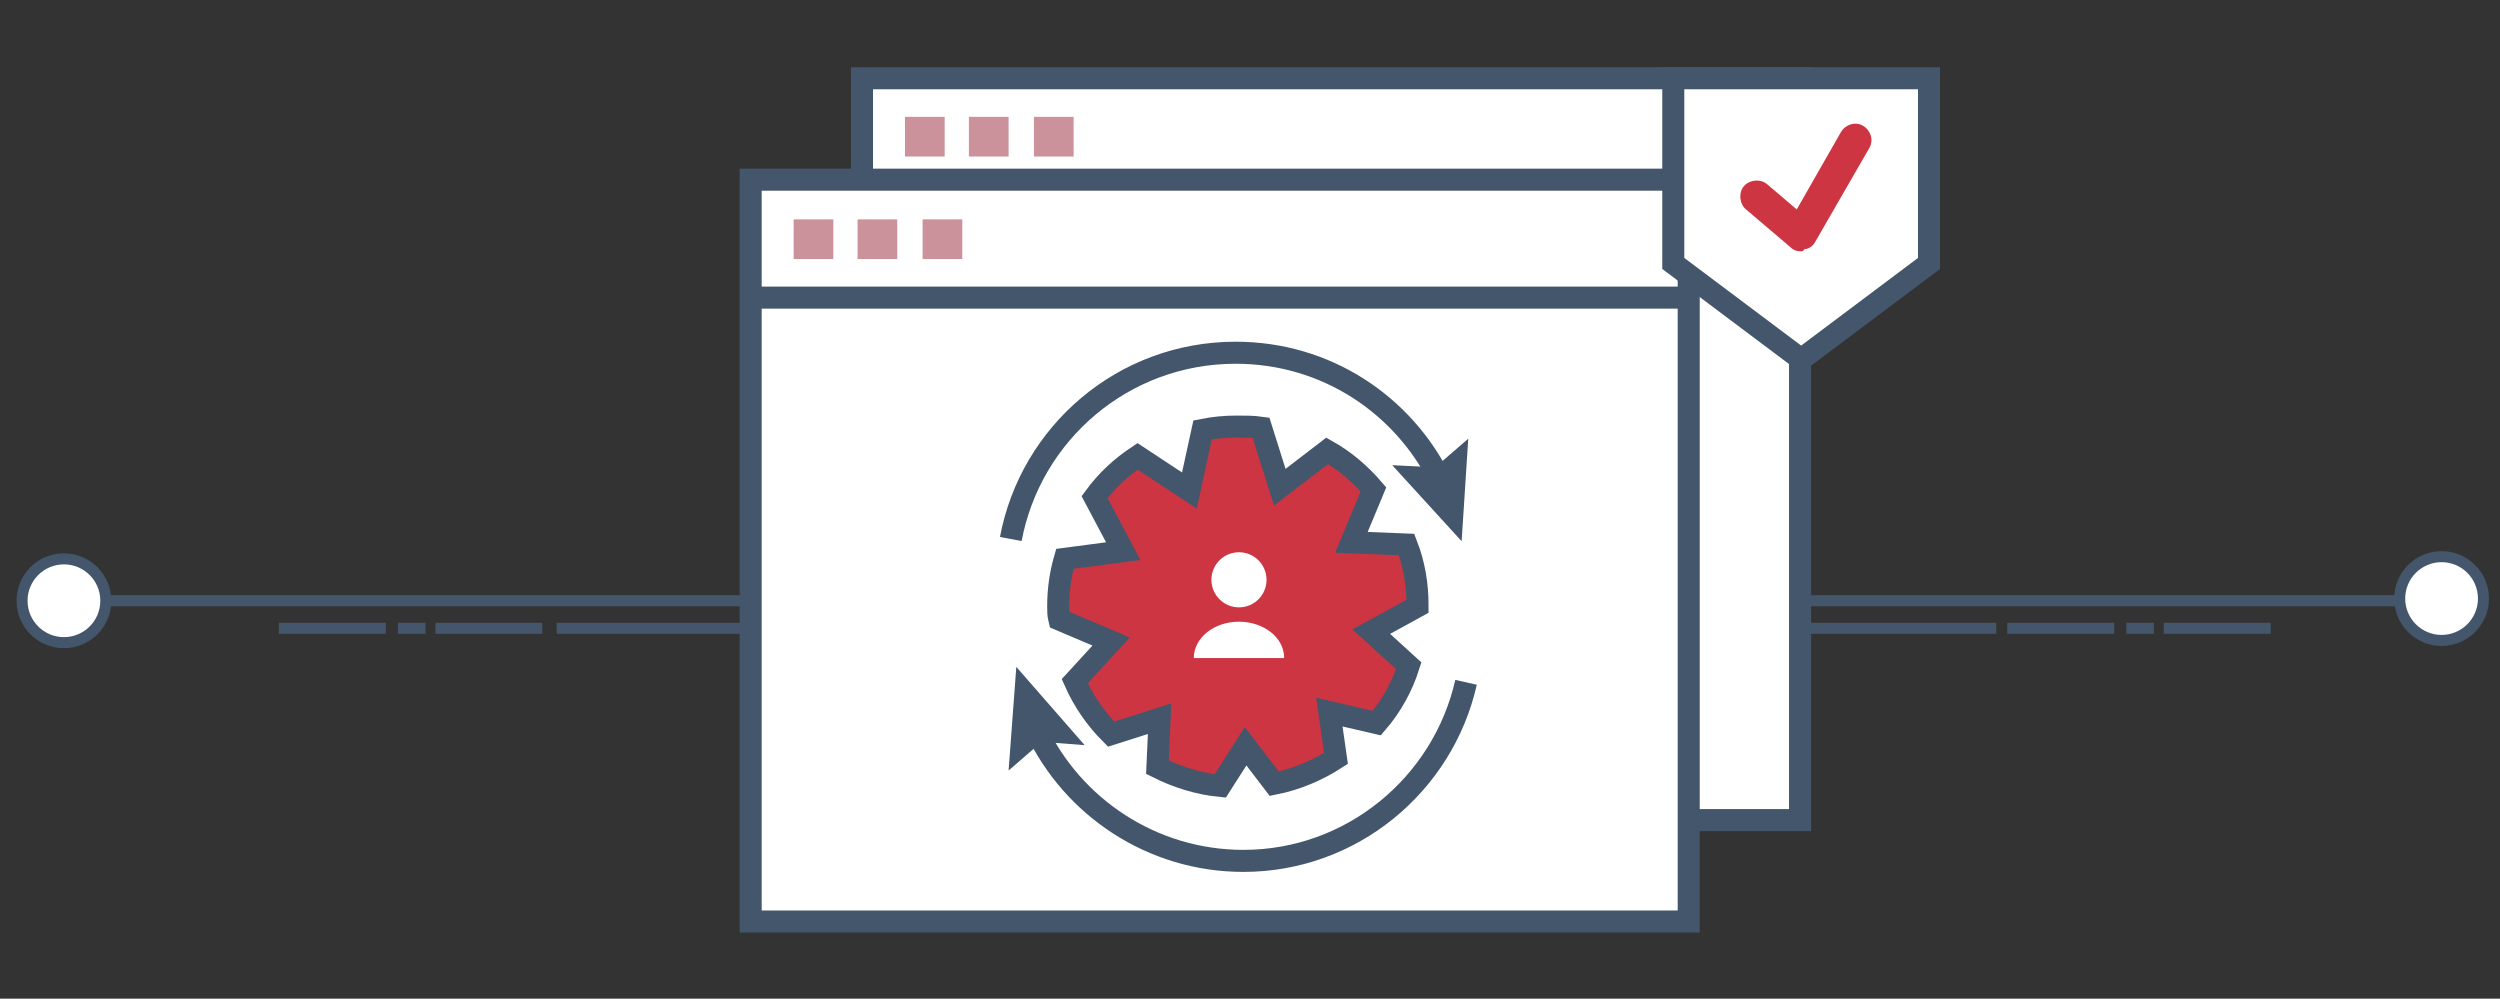 <?xml version="1.0" encoding="utf-8"?>
<!-- Generator: Adobe Illustrator 23.1.1, SVG Export Plug-In . SVG Version: 6.00 Build 0)  -->
<svg version="1.1" id="Layer_1" xmlns="http://www.w3.org/2000/svg" xmlns:xlink="http://www.w3.org/1999/xlink" x="0px" y="0px"
	 viewBox="0 0 226.8 90.6" style="enable-background:new 0 0 226.8 90.6;" xml:space="preserve">
<rect x="0" y="0" width="226.8" height="90.6" fill="#333333" stroke="none"/>
<style type="text/css">
	.st0{fill:#44566B;}
	.st1{fill:#FFFFFF;stroke:#44566B;stroke-miterlimit:10;}
	.st2{fill:#FFFFFF;stroke:#43566B;stroke-width:2;stroke-miterlimit:10;}
	.st3{fill:none;stroke:#43566B;stroke-width:2;stroke-miterlimit:10;}
	.st4{fill:#CC929B;}
	.st5{fill:#CD3542;stroke:#43566B;stroke-width:2;stroke-miterlimit:10;}
	.st6{fill:#CD3542;}
	.st7{fill:#FFFFFF;}
	.st8{fill:#43566B;}
	.st9{fill:#FFFFFF;stroke:#43566B;stroke-width:2;stroke-linecap:round;stroke-miterlimit:10;}
</style>
<rect x="50.5" y="56.5" class="st0" width="130.6" height="1"/>
<rect x="5.8" y="54" class="st0" width="216.8" height="1"/>
<circle class="st1" cx="221.5" cy="54.3" r="3.8"/>
<rect x="39.5" y="56.5" class="st0" width="9.7" height="1"/>
<rect x="36.1" y="56.5" class="st0" width="2.5" height="1"/>
<rect x="25.3" y="56.5" class="st0" width="9.7" height="1"/>
<rect x="196.3" y="56.5" class="st0" width="9.7" height="1"/>
<rect x="192.9" y="56.5" class="st0" width="2.5" height="1"/>
<rect x="182.1" y="56.5" class="st0" width="9.7" height="1"/>
<circle class="st1" cx="5.8" cy="54.5" r="3.8"/>
<g>
	<g>
		<g>
			<rect x="78.2" y="7.1" class="st2" width="85.1" height="67.3"/>
			<line class="st3" x1="163.2" y1="17.8" x2="78.2" y2="17.8"/>
			<rect x="82.1" y="10.6" class="st4" width="3.6" height="3.6"/>
			<rect x="87.9" y="10.6" class="st4" width="3.6" height="3.6"/>
			<rect x="93.8" y="10.6" class="st4" width="3.6" height="3.6"/>
		</g>
		<g>
			<rect x="68.1" y="16.3" class="st2" width="85.1" height="67.3"/>
			<line class="st3" x1="153.1" y1="27" x2="68.1" y2="27"/>
			<rect x="72" y="19.9" class="st4" width="3.6" height="3.6"/>
			<rect x="77.8" y="19.9" class="st4" width="3.6" height="3.6"/>
			<rect x="83.7" y="19.9" class="st4" width="3.6" height="3.6"/>
		</g>
		<g>
			<path class="st5" d="M128.6,55c0-2-0.3-3.8-1-5.6l-5-0.2l2-4.8c-1.2-1.4-2.6-2.6-4.2-3.5l-4.3,3.3l-1.7-5.4
				c-0.7-0.1-1.4-0.1-2.2-0.1c-1.1,0-2.1,0.1-3.1,0.3l-1.2,5.5l-4.7-3.1c-1.5,1-2.8,2.2-3.9,3.7l2.6,4.9l-5.3,0.7
				c-0.4,1.4-0.6,2.8-0.6,4.3c0,0.4,0,0.8,0.1,1.2l4.7,2l-3.3,3.6c0.8,1.8,1.9,3.4,3.3,4.8l4.4-1.4l-0.2,4.4
				c1.8,0.9,3.7,1.5,5.7,1.7l2.3-3.6l2.6,3.4c2-0.4,3.9-1.2,5.6-2.3l-0.6-4.2l4.3,1c1.3-1.5,2.3-3.3,2.9-5.2l-3.4-3.1L128.6,55
				C128.6,55,128.6,55,128.6,55z"/>
			<g>
				<circle class="st6" cx="112.2" cy="55.9" r="9.2"/>
				<circle class="st7" cx="112.4" cy="52.6" r="2.5"/>
				<path class="st7" d="M112.4,56.4c-2.3,0-4.1,1.5-4.1,3.3h8.2C116.5,57.8,114.6,56.4,112.4,56.4z"/>
			</g>
			<g>
				<path class="st3" d="M133,61.9c-2.1,9.3-10.4,16.2-20.2,16.2c-8.3,0-15.5-4.9-18.8-11.9"/>
				<g>
					<polygon class="st8" points="98.4,67.6 94.5,67.3 91.5,69.9 92.2,60.5 					"/>
				</g>
			</g>
			<g>
				<path class="st3" d="M91.7,48.9c1.8-9.6,10.2-16.9,20.4-16.9c8.2,0,15.2,4.7,18.6,11.6"/>
				<g>
					<polygon class="st8" points="126.3,42.2 130.2,42.4 133.2,39.8 132.6,49.1 					"/>
				</g>
			</g>
		</g>
	</g>
	<g>
		<polygon class="st9" points="175,23.9 163.4,32.6 151.8,23.9 151.8,12.3 151.8,7.1 175,7.1 175,12.3 		"/>
		<g>
			<g>
				<path class="st6" d="M163.4,22.8c-0.4,0-0.7-0.1-1-0.4l-4-3.4c-0.6-0.5-0.7-1.5-0.2-2.1c0.5-0.6,1.5-0.7,2.1-0.2L163,19l4-7
					c0.4-0.7,1.3-1,2-0.6c0.7,0.4,1,1.3,0.6,2l-4.9,8.5c-0.2,0.4-0.6,0.7-1,0.7C163.6,22.8,163.5,22.8,163.4,22.8z"/>
			</g>
		</g>
	</g>
</g>
</svg>
